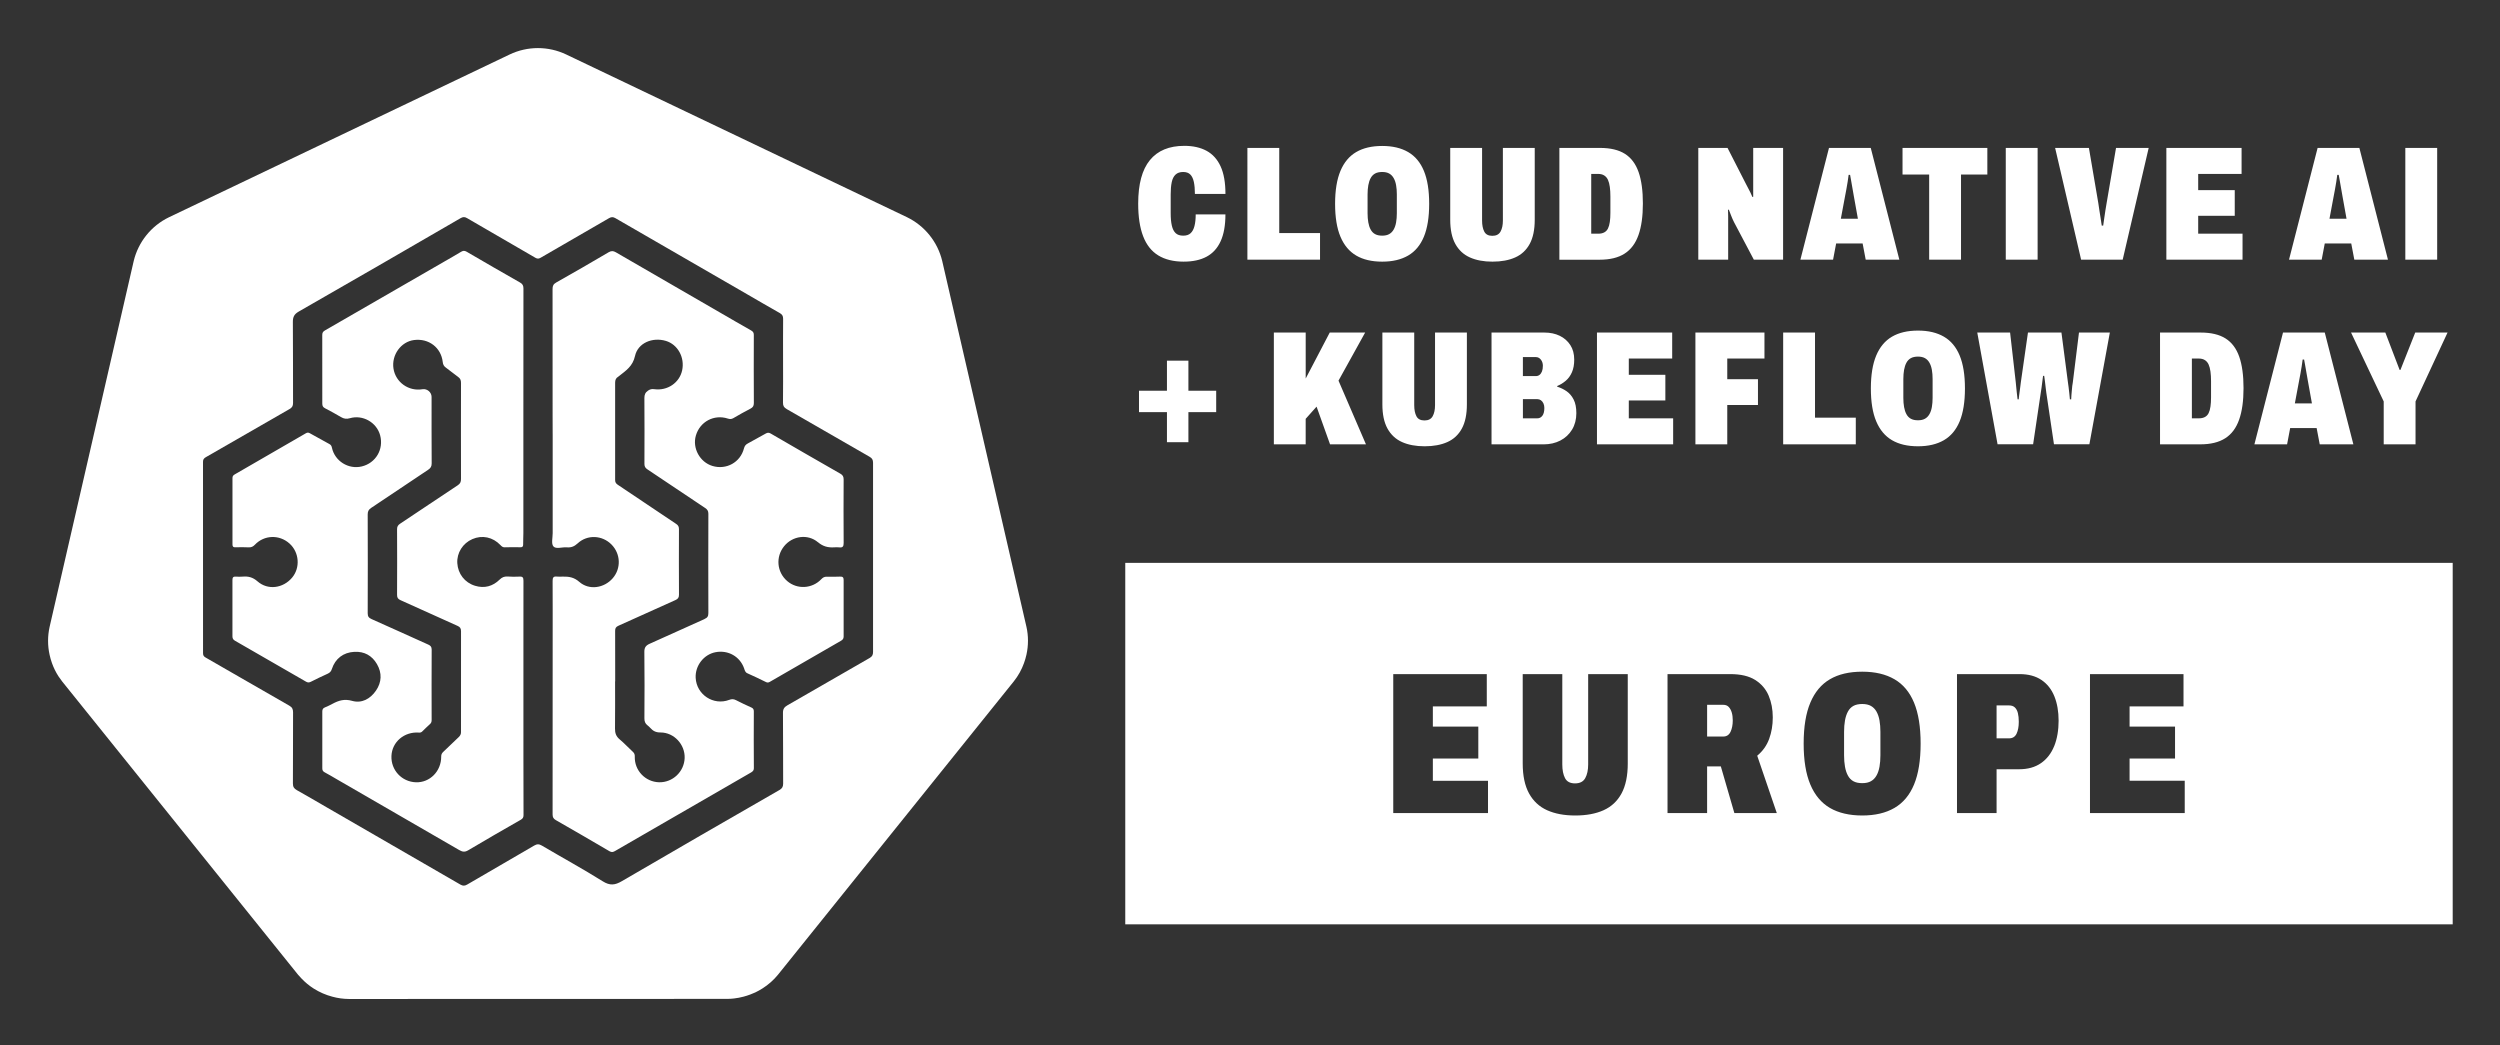 <svg xmlns="http://www.w3.org/2000/svg" role="img" viewBox="-26.04 -26.04 1354.08 566.08"><rect x="-26.04" y="-26.04" width="1354.08" height="566.08" fill="#333333" stroke="none"/><title>Kubernetes-AI-Summit-W-Kubeflow-horizontal-white.svg</title><defs><style>.cls-1{fill:#fff}</style></defs><path d="M257.46 321.03c0-10.85-.04-21.69.02-32.54 0-1.67-.38-2.35-2.18-2.22-2.14.15-4.3.07-6.44-.05-1.72-.09-2.97.38-4.26 1.65-3.74 3.67-8.27 4.91-13.35 3.36-5.58-1.7-9.26-6.5-9.6-12.26-.33-5.54 2.96-10.77 8.17-13.02 5.32-2.3 11.03-1.1 15.18 3.23.65.68 1.21 1.26 2.3 1.22 2.84-.09 5.69-.08 8.53-.03 1.1.02 1.49-.38 1.48-1.47-.02-2.07.12-4.15.12-6.22.01-21.15 0-42.31 0-63.46 0-23-.02-46 .04-69 0-1.58-.46-2.46-1.84-3.24-9.68-5.5-19.33-11.07-28.94-16.69-1.21-.71-2.03-.54-3.11.12-2.89 1.76-5.84 3.41-8.76 5.1-21.61 12.48-43.21 24.98-64.85 37.41-1.12.64-1.47 1.31-1.47 2.51.04 12.39.05 24.77.02 37.16 0 1.25.4 1.94 1.51 2.51 2.93 1.52 5.82 3.12 8.67 4.79 1.53.9 2.9 1.13 4.72.6 7.02-2.07 14.57 2.27 16.43 9.25 2.03 7.59-2.38 15.05-9.97 16.86-7.2 1.72-14.58-2.89-16.14-10.13-.19-.9-.49-1.52-1.32-1.97-3.58-1.94-7.13-3.93-10.69-5.91-.73-.4-1.33-.42-2.11.04-12.81 7.45-25.64 14.87-38.49 22.26-.83.48-1.26.97-1.26 1.95.02 12 .03 24 0 36.01 0 1.23.45 1.58 1.62 1.54 2.38-.07 4.77-.09 7.15.03 1.44.07 2.4-.4 3.39-1.44 5.08-5.32 13.22-5.56 18.71-.65 5.33 4.77 5.96 13.13 1.4 18.53-4.86 5.75-13.1 6.9-18.7 1.99-2.55-2.24-4.99-2.84-8.05-2.58-1.22.1-2.46.08-3.68 0-1.38-.09-1.86.39-1.86 1.82.05 10.16.04 20.31 0 30.47 0 1.13.35 1.85 1.35 2.42 12.86 7.37 25.7 14.76 38.53 22.2.93.54 1.63.52 2.54.07 3.02-1.51 6.05-3.01 9.14-4.38 1.23-.55 1.89-1.3 2.3-2.58 1.84-5.63 6.21-8.97 12.15-9.28 5.41-.29 9.58 2 12.27 6.65 2.8 4.83 2.59 9.79-.54 14.36-3.08 4.48-7.7 7.03-12.93 5.54-4.12-1.17-7.21-.22-10.55 1.56-1.35.72-2.73 1.42-4.15 1.98-1.11.44-1.44 1.11-1.44 2.27.04 10.23.03 20.46 0 30.7 0 1.05.29 1.67 1.25 2.18 2.24 1.18 4.41 2.5 6.6 3.77 22.08 12.75 44.16 25.49 66.21 38.29 1.74 1.01 3.03 1.34 4.95.19 9.43-5.63 18.97-11.07 28.5-16.54 1.05-.6 1.49-1.26 1.48-2.53-.07-10.69-.06-21.38-.06-32.08v-62.31zm-33.79 49.4c0 1.2-.45 2-1.27 2.78-2.8 2.63-5.55 5.32-8.34 7.97-.75.71-1.14 1.41-1.13 2.57.04 7.96-6.17 14.19-13.72 13.92-7.68-.28-13.55-6.61-13.23-14.27.32-7.6 6.92-13.23 14.91-12.65.8.06 1.3-.13 1.82-.65 1.37-1.35 2.74-2.7 4.17-3.98.7-.63.88-1.33.87-2.24-.03-12.69-.05-25.39.02-38.08 0-1.51-.59-2.14-1.84-2.71-10.23-4.58-20.42-9.25-30.66-13.79-1.53-.68-2.16-1.41-2.15-3.18.08-17.85.06-35.69 0-53.54 0-1.65.49-2.61 1.88-3.53 10.31-6.83 20.54-13.79 30.84-20.63 1.36-.9 1.94-1.79 1.93-3.48-.08-12-.05-24-.05-36 0-2.53-2.43-4.58-4.93-4.16-7.5 1.25-14.53-3.75-15.7-11.15-1.16-7.38 4.02-14.59 11.15-15.5 7.93-1.02 14.65 4.09 15.52 11.89.15 1.32.57 2.24 1.69 3.04 2.26 1.6 4.34 3.43 6.61 5.02 1.22.85 1.61 1.81 1.6 3.26-.06 8.68-.03 17.36-.03 26.03 0 8.68-.03 17.36.03 26.03.01 1.53-.4 2.5-1.75 3.39-10.45 6.9-20.82 13.91-31.26 20.84-1.15.76-1.63 1.56-1.62 2.97.06 11.85.06 23.69 0 35.54 0 1.54.46 2.26 1.88 2.89 10.31 4.59 20.55 9.31 30.86 13.91 1.4.62 1.9 1.37 1.9 2.91-.05 18.2-.05 36.4-.01 54.6zM417 267.64c2.75 2.33 5.44 2.96 8.7 2.78.92-.05 1.86-.1 2.76.01 1.9.24 2.47-.45 2.45-2.4-.09-11.46-.07-22.92-.01-34.39 0-1.49-.43-2.35-1.75-3.1-12.6-7.2-25.17-14.45-37.72-21.75-1.02-.59-1.75-.57-2.71-.02-3.2 1.82-6.43 3.61-9.68 5.35-1.15.61-1.77 1.34-2.13 2.71-1.96 7.58-9.58 11.75-17.07 9.5-6.82-2.05-10.97-9.66-8.97-16.48 2.19-7.5 9.83-11.6 17.27-9.19 1.12.36 1.98.38 3.02-.22 3.05-1.78 6.12-3.53 9.26-5.14 1.34-.69 1.85-1.49 1.85-3.02-.07-12.31-.07-24.62-.02-36.92 0-1.28-.45-1.86-1.52-2.46-5.36-3.01-10.66-6.12-15.98-9.19-19.08-11.03-38.17-22.04-57.23-33.11-1.42-.82-2.48-.86-3.93 0-9.4 5.53-18.83 11-28.33 16.34-1.62.91-2.02 1.88-2.02 3.59.05 22.92.03 45.84.03 68.76s.04 0 .04 0v63.46c0 2.45-.85 5.71.38 7.14 1.41 1.63 4.76.3 7.25.52 2.34.21 4.06-.45 5.9-2.15 5.26-4.89 13.31-4.45 18.32.62 4.98 5.05 5.28 12.88.71 18.22-4.65 5.43-12.84 6.7-18.17 2-2.85-2.51-5.63-2.9-8.92-2.84-1.08.02-2.17.1-3.23-.02-1.9-.22-2.29.63-2.28 2.38.07 10.38.03 20.77.03 31.15 0 31.77.01 63.53-.04 95.3 0 1.51.44 2.33 1.75 3.08 9.73 5.57 19.43 11.19 29.1 16.87 1.24.73 2.06.4 3.12-.22 10.89-6.32 21.81-12.61 32.72-18.9 13.43-7.75 26.87-15.51 40.3-23.27 1.03-.6 2.04-1.06 2.02-2.69-.09-10.23-.06-20.46-.02-30.69 0-1.07-.35-1.66-1.33-2.1-2.8-1.26-5.59-2.55-8.31-3.97-1.27-.66-2.32-.68-3.67-.17-8.53 3.25-17.74-2.82-18.19-11.93-.33-6.58 4.4-12.67 10.78-13.88 6.79-1.29 13.16 2.3 15.44 8.7.38 1.06.52 2.16 1.82 2.73 3.37 1.48 6.69 3.1 10 4.72.78.39 1.35.36 2.11-.08 12.82-7.43 25.67-14.83 38.51-22.23.91-.53 1.5-1.1 1.49-2.32-.05-10.23-.05-20.46 0-30.69 0-1.5-.64-1.81-1.94-1.77-2.38.08-4.77.13-7.14.05-1.27-.04-2.09.37-2.98 1.3-4.98 5.28-13.15 5.7-18.53 1.04-5.61-4.85-6.33-13.08-1.64-18.87 4.51-5.57 12.77-6.82 18.34-2.12zm-61.45 41.62c-9.9 4.38-19.7 8.96-29.6 13.33-2.16.95-3.03 2.04-2.99 4.53.16 11.99.1 23.98.03 35.96-.01 1.62.43 2.79 1.68 3.75.55.42 1.06.9 1.52 1.41 1.47 1.63 2.97 2.46 5.48 2.45 7.41-.03 13.37 6.55 13.12 13.84-.25 7.43-6.52 13.35-13.91 13.13-7.42-.22-13.32-6.41-13.1-13.88.03-1.12-.2-1.84-1.02-2.59-2.44-2.23-4.68-4.69-7.21-6.8-1.9-1.59-2.51-3.39-2.48-5.79.1-8.52.04-17.04.04-25.56h.06c0-9.13.03-18.27-.03-27.4-.01-1.46.47-2.16 1.78-2.75 10.3-4.6 20.56-9.3 30.86-13.9 1.38-.62 1.95-1.32 1.94-2.9-.07-11.85-.06-23.69-.01-35.54 0-1.3-.41-2.08-1.5-2.81-10.55-7.03-21.05-14.14-31.59-21.18-.98-.66-1.48-1.31-1.48-2.57.04-17.58.05-35.15 0-52.73 0-1.48.41-2.52 1.65-3.25.2-.12.37-.28.55-.42 3.68-2.92 7.34-5.24 8.56-10.79 1.57-7.14 9.49-10.33 16.69-8.2 6.46 1.92 10.35 8.94 8.85 15.96-1.44 6.72-7.95 11.18-15.1 10.2-1.32-.18-2.26.02-3.37.77-1.51 1.03-1.99 2.24-1.98 4.01.07 11.91.08 23.82.02 35.74 0 1.44.54 2.19 1.66 2.94 10.42 6.94 20.8 13.95 31.22 20.89 1.2.8 1.75 1.6 1.75 3.13-.06 17.92-.06 35.85 0 53.77 0 1.7-.47 2.52-2.08 3.22z" class="cls-1"/><path d="M529.9 313.39v.02l-45.6-198.06c-2.48-10.38-9.49-19.09-19.09-23.75L280.64 3.47c-9.69-4.62-20.95-4.62-30.64 0L65.46 91.64c-9.6 4.65-16.61 13.37-19.09 23.74L.84 313.44c-1.12 5.01-1.13 10.2-.01 15.21.33 1.53.76 3.03 1.29 4.5.89 2.51 2.07 4.9 3.51 7.13.63.96 1.29 1.88 2 2.78l127.74 158.81c.56.69 1.17 1.32 1.78 1.96 2 2.13 4.27 4.01 6.74 5.58 3.12 1.97 6.53 3.45 10.09 4.39 2.93.8 5.94 1.22 8.98 1.24h1.99l202.85-.05c1.23 0 2.47-.08 3.69-.22 1.76-.2 3.5-.53 5.21-.99 1.22-.32 2.43-.71 3.61-1.16.92-.35 1.85-.71 2.74-1.13 1.33-.64 2.63-1.36 3.87-2.15 3.21-2.02 6.08-4.55 8.47-7.5l3.89-4.84 123.8-154c2.37-2.98 4.24-6.32 5.52-9.91.53-1.47.97-2.98 1.31-4.51 1.12-5.01 1.12-10.2-.01-15.21zm-83.07 13.67c0 1.56-.43 2.47-1.82 3.27-14.86 8.51-29.67 17.12-44.54 25.63-1.71.98-2.45 2.01-2.43 4.11.12 12.77.03 25.54.1 38.32 0 1.68-.52 2.6-1.97 3.44-28.48 16.4-56.98 32.78-85.35 49.37-3.76 2.2-6.46 2.56-10.39.1-10.8-6.76-22.01-12.87-32.99-19.35-1.56-.92-2.65-.87-4.15 0-12.06 7.06-24.18 14.03-36.25 21.09-1.36.8-2.36.82-3.73.03-23.92-13.86-47.88-27.67-71.82-41.5-5.59-3.23-11.14-6.5-16.77-9.65-1.52-.85-2.12-1.81-2.11-3.61.09-12.85.01-25.7.08-38.55 0-1.75-.49-2.71-2.06-3.61-15.14-8.64-30.22-17.41-45.35-26.08-1.04-.59-1.35-1.24-1.35-2.36.02-34.55.03-69.09-.02-103.64 0-1.29.51-1.9 1.54-2.49 15.12-8.68 30.21-17.41 45.33-26.07 1.36-.78 1.91-1.64 1.9-3.25-.06-14.62.03-29.24-.1-43.86-.02-2.74.69-4.26 3.22-5.71 29.27-16.74 58.44-33.65 87.61-50.56 1.3-.75 2.22-.79 3.52-.03 12.34 7.2 24.73 14.31 37.07 21.51 1.13.66 1.91.46 2.92-.13 12.29-7.13 24.62-14.19 36.89-21.35 1.33-.77 2.26-.71 3.52.02 23.8 13.78 47.62 27.51 71.43 41.26 5.85 3.38 11.68 6.8 17.57 10.12 1.3.74 1.81 1.59 1.79 3.1-.07 7.62-.03 15.23-.03 22.85 0 7.54.06 15.08-.04 22.62-.02 1.7.56 2.6 2 3.42 14.99 8.59 29.94 17.27 44.93 25.86 1.38.79 1.85 1.67 1.85 3.25-.05 34.14-.05 68.29 0 102.43z" class="cls-1"/><g><path d="M990.32 359.37c-.77-1.35-1.77-2.37-3.01-3.06-1.24-.69-2.81-1.04-4.7-1.04s-3.58.35-4.81 1.04c-1.24.69-2.23 1.71-2.95 3.06-.73 1.35-1.26 2.95-1.59 4.81-.33 1.86-.49 3.92-.49 6.18v12.69c0 2.26.16 4.32.49 6.18.33 1.86.86 3.47 1.59 4.81.73 1.35 1.71 2.37 2.95 3.06 1.24.69 2.84 1.04 4.81 1.04s3.46-.35 4.7-1.04c1.24-.69 2.24-1.71 3.01-3.06.77-1.35 1.31-2.95 1.64-4.81.33-1.86.49-3.92.49-6.18v-12.69c0-2.26-.16-4.32-.49-6.18-.33-1.86-.88-3.46-1.64-4.81zm-80.03-2.51c-.73-.77-1.71-1.15-2.95-1.15h-8.75v17.18h8.75c1.82 0 3.13-.86 3.94-2.57.8-1.71 1.2-3.77 1.2-6.18 0-1.6-.18-3.03-.55-4.27-.37-1.24-.91-2.24-1.64-3.01zm154.98.27c-.77-.73-1.81-1.09-3.12-1.09h-6.78v17.83h6.78c1.9 0 3.24-.84 4.05-2.52.8-1.68 1.2-3.83 1.2-6.46 0-1.82-.16-3.39-.49-4.71-.33-1.31-.88-2.33-1.64-3.06z" class="cls-1"/><path d="M583.44 278.82v195.79h718.98V278.82H583.44zM779.9 414.35h-51.31v-75.27h50.66v17.5h-29.21v10.94h24.62v17.29h-24.62v12.04h29.87v17.5zm75.71-26.91c0 6.71-1.13 12.14-3.39 16.3-2.26 4.16-5.51 7.18-9.74 9.08-4.23 1.9-9.34 2.84-15.32 2.84s-10.98-.95-15.21-2.84c-4.23-1.9-7.49-4.92-9.79-9.08-2.3-4.16-3.45-9.59-3.45-16.3v-48.36h21.44v48.91c0 3.06.49 5.54 1.48 7.44.98 1.9 2.79 2.84 5.42 2.84s4.47-.95 5.52-2.84c1.06-1.9 1.59-4.38 1.59-7.44v-48.91h21.44v48.36zm57.74 26.91l-7.33-25.27h-7.44v25.27h-21.44v-75.27h34.03c5.62 0 10.1 1.06 13.46 3.17 3.35 2.12 5.78 4.94 7.28 8.48 1.49 3.54 2.24 7.46 2.24 11.76s-.66 8.13-1.97 11.71c-1.31 3.57-3.46 6.6-6.46 9.08l10.61 31.07h-22.98zm97.32-15.48c-2.37 5.73-5.91 9.96-10.61 12.69-4.7 2.74-10.52 4.1-17.45 4.1s-12.84-1.37-17.51-4.1c-4.67-2.74-8.21-6.96-10.61-12.69-2.41-5.72-3.61-13.11-3.61-22.16s1.2-16.43 3.61-22.15c2.41-5.73 5.94-9.96 10.61-12.69 4.67-2.74 10.5-4.1 17.51-4.1s12.75 1.37 17.45 4.1c4.71 2.73 8.24 6.97 10.61 12.69 2.37 5.73 3.56 13.11 3.56 22.15s-1.19 16.43-3.56 22.16zm75.88-20.73c-1.61 3.94-3.99 7-7.17 9.19-3.17 2.19-7.09 3.28-11.76 3.28h-12.25v23.74h-21.44v-75.27h33.92c4.74 0 8.68 1.06 11.82 3.17 3.14 2.12 5.47 5.07 7 8.86 1.53 3.79 2.3 8.21 2.3 13.24s-.8 9.85-2.41 13.79zm70.72 36.21h-51.31v-75.27h50.66v17.5h-29.21v10.94h24.62v17.29h-24.62v12.04h29.87v17.5z" class="cls-1"/><g><path d="M615.16 115.68c-5.57 0-10.19-1.13-13.86-3.39-3.67-2.26-6.4-5.72-8.18-10.38-1.79-4.66-2.68-10.54-2.68-17.64 0-10.56 2.11-18.42 6.34-23.58 4.22-5.16 10.44-7.74 18.66-7.74 4.69 0 8.7.9 12.01 2.68 3.31 1.79 5.85 4.59 7.61 8.4 1.76 3.81 2.64 8.8 2.64 14.96h-16.54c0-2.52-.19-4.68-.57-6.47-.38-1.79-1.03-3.14-1.94-4.05-.91-.91-2.19-1.36-3.83-1.36-1.76 0-3.14.47-4.14 1.41-1 .94-1.69 2.3-2.07 4.09-.38 1.79-.57 4-.57 6.64v10.21c0 2.64.2 4.87.62 6.69.41 1.82 1.1 3.18 2.07 4.09.97.91 2.33 1.36 4.09 1.36s3.04-.44 4-1.32c.97-.88 1.67-2.19 2.11-3.92.44-1.73.66-3.83.66-6.29h16.1c0 5.93-.87 10.78-2.6 14.56-1.73 3.78-4.27 6.57-7.61 8.36-3.34 1.79-7.45 2.68-12.32 2.68zm34.43-1.06V54.08h17.25v46.11h22.09v14.43h-39.34zm73.02 1.06c-5.63 0-10.33-1.1-14.08-3.3-3.75-2.2-6.6-5.6-8.54-10.21-1.94-4.6-2.9-10.54-2.9-17.82s.97-13.21 2.9-17.82c1.94-4.61 4.78-8.01 8.54-10.21 3.75-2.2 8.45-3.3 14.08-3.3s10.25 1.1 14.04 3.3 6.63 5.6 8.54 10.21c1.91 4.61 2.86 10.55 2.86 17.82s-.96 13.22-2.86 17.82c-1.91 4.61-4.75 8.01-8.54 10.21s-8.46 3.3-14.04 3.3zm0-14.08c1.53 0 2.79-.28 3.78-.84 1-.56 1.8-1.38 2.42-2.46.62-1.08 1.06-2.38 1.32-3.87.26-1.5.4-3.15.4-4.97V79.25c0-1.82-.13-3.48-.4-4.97-.26-1.5-.7-2.79-1.32-3.87-.62-1.08-1.42-1.91-2.42-2.46-1-.56-2.26-.84-3.78-.84s-2.88.28-3.87.84c-1 .56-1.79 1.38-2.38 2.46-.59 1.09-1.01 2.38-1.28 3.87-.26 1.5-.4 3.15-.4 4.97v10.21c0 1.82.13 3.48.4 4.97.26 1.5.69 2.79 1.28 3.87.59 1.09 1.38 1.91 2.38 2.46 1 .56 2.29.84 3.87.84zm59.72 14.08c-4.75 0-8.83-.76-12.23-2.29-3.4-1.52-6.03-3.96-7.88-7.3-1.85-3.34-2.77-7.71-2.77-13.11v-38.9h17.25v39.34c0 2.46.4 4.46 1.19 5.98.79 1.53 2.24 2.29 4.36 2.29s3.59-.76 4.44-2.29c.85-1.53 1.28-3.52 1.28-5.98V54.08h17.25v38.9c0 5.4-.91 9.77-2.73 13.11-1.82 3.34-4.43 5.78-7.83 7.3-3.4 1.53-7.51 2.29-12.32 2.29zm36.24-1.06V54.08h22c5.63 0 10.13 1.07 13.51 3.21 3.37 2.14 5.84 5.43 7.39 9.86 1.55 4.43 2.33 10.11 2.33 17.03s-.79 12.56-2.38 17.07c-1.58 4.52-4.09 7.88-7.52 10.08s-7.94 3.3-13.51 3.3h-21.82zm17.25-14.08h3.78c1.29 0 2.38-.23 3.26-.7.88-.47 1.55-1.17 2.02-2.11s.81-2.12 1.01-3.56c.21-1.44.31-3.09.31-4.97v-8.8c0-1.94-.1-3.67-.31-5.19-.21-1.53-.54-2.8-1.01-3.83-.47-1.03-1.14-1.82-2.02-2.38-.88-.56-1.97-.84-3.26-.84h-3.78v32.38zm57.99 14.08V54.08h15.84l9.94 19.45c.29.59.66 1.29 1.1 2.11.44.82.88 1.67 1.32 2.55.44.88.81 1.7 1.1 2.46l.44-.09V54.07h16.19v60.54H923.9l-10.74-20.33c-.59-1.17-1.1-2.33-1.54-3.48-.44-1.14-.87-2.24-1.28-3.3l-.44.09c.06 1.12.09 2.27.09 3.48v23.54H893.8zm55.3 0l15.49-60.54h22.62l15.49 60.54h-18.22l-1.67-8.8h-14.34l-1.67 8.8h-17.69zm21.91-22.17h9.24l-2.2-12.23c-.12-.59-.25-1.35-.4-2.29-.15-.94-.32-1.95-.53-3.04-.21-1.08-.4-2.17-.57-3.26-.18-1.08-.35-2.07-.53-2.95h-.79c-.12 1.11-.29 2.36-.53 3.74-.24 1.38-.47 2.74-.7 4.09-.24 1.35-.47 2.58-.7 3.7l-2.29 12.23zm47.84 22.17V68.51h-14.43V54.08h45.94v14.43h-14.26v46.11h-17.25zm41.49 0V54.08h17.25v60.54h-17.25zm40.81 0l-14.08-60.54h18.3l5.1 29.92c.12.94.29 2.14.53 3.61.23 1.47.47 2.95.7 4.44.23 1.5.44 2.86.62 4.09h.79c.18-1.17.37-2.51.57-4 .21-1.5.42-2.98.66-4.44.23-1.47.44-2.7.62-3.7l5.1-29.92h17.69l-14.08 60.54h-22.53zm46.17 0V54.08h40.74v14.08h-23.5v8.8h19.8v13.9h-19.8v9.68h24.02v14.08h-41.27zm66.43 0l15.49-60.54h22.62l15.49 60.54h-18.22l-1.67-8.8h-14.34l-1.67 8.8h-17.69zm21.92-22.17h9.24l-2.2-12.23c-.12-.59-.25-1.35-.4-2.29-.15-.94-.32-1.95-.53-3.04-.21-1.08-.4-2.17-.57-3.26-.18-1.08-.35-2.07-.53-2.95h-.79c-.12 1.11-.29 2.36-.53 3.74-.24 1.38-.47 2.74-.7 4.09-.24 1.35-.47 2.58-.7 3.7l-2.29 12.23zm41.08 22.17V54.08h17.25v60.54h-17.25zm-670.74 98.86V197.2h-15.14v-11.62h15.14V169.3h11.62v16.28h15.05v11.62h-15.05v16.28h-11.62zm57.9 1.14v-60.54h17.25v24.9l13.02-24.9h19.18l-14.43 26.05 14.87 34.5h-19.45l-7.3-20.42-5.9 6.6v13.82h-17.25zm81.66 1.06c-4.75 0-8.83-.76-12.23-2.29-3.4-1.52-6.03-3.96-7.88-7.3-1.85-3.34-2.77-7.71-2.77-13.11v-38.9h17.25v39.34c0 2.46.4 4.46 1.19 5.98.79 1.53 2.24 2.29 4.36 2.29s3.59-.76 4.44-2.29c.85-1.53 1.28-3.52 1.28-5.98v-39.34h17.25v38.9c0 5.4-.91 9.77-2.73 13.11-1.82 3.34-4.43 5.78-7.83 7.3-3.4 1.53-7.51 2.29-12.32 2.29zm36.24-1.06v-60.54h28.6c3.17 0 5.95.59 8.36 1.76 2.41 1.17 4.31 2.85 5.72 5.02 1.41 2.17 2.11 4.81 2.11 7.92 0 2.64-.41 4.9-1.23 6.78-.82 1.88-1.94 3.42-3.34 4.62-1.41 1.2-2.96 2.16-4.66 2.86v.35c1.88.59 3.59 1.42 5.15 2.51 1.55 1.09 2.82 2.58 3.78 4.49.97 1.91 1.45 4.36 1.45 7.35 0 3.4-.78 6.38-2.33 8.93-1.56 2.55-3.67 4.52-6.34 5.9-2.67 1.38-5.71 2.07-9.11 2.07h-28.16zm16.99-36.96h7.04c.76 0 1.42-.22 1.98-.66.56-.44 1-1.07 1.32-1.89.32-.82.48-1.85.48-3.08s-.37-2.39-1.1-3.3c-.73-.91-1.63-1.36-2.68-1.36h-7.04v10.3zm0 22.88h7.83c1.11 0 2.02-.47 2.73-1.41.7-.94 1.06-2.35 1.06-4.22 0-.88-.16-1.69-.48-2.42-.32-.73-.78-1.3-1.36-1.72-.59-.41-1.23-.62-1.94-.62h-7.83v10.38zm40.12 14.08v-60.54h40.74v14.08h-23.5v8.8h19.8v13.9h-19.8v9.68h24.02v14.08h-41.27zm53.32 0v-60.54h37.4v14.08H909.5v11.18h16.63v13.99H909.5v21.3h-17.25zm47.53 0v-60.54h17.25v46.11h22.09v14.43h-39.34zm73.02 1.06c-5.63 0-10.33-1.1-14.08-3.3-3.75-2.2-6.6-5.6-8.54-10.21-1.94-4.6-2.9-10.54-2.9-17.82s.97-13.21 2.9-17.82c1.94-4.61 4.78-8.01 8.54-10.21 3.75-2.2 8.45-3.3 14.08-3.3s10.25 1.1 14.04 3.3 6.63 5.6 8.54 10.21c1.91 4.61 2.86 10.55 2.86 17.82s-.96 13.22-2.86 17.82c-1.91 4.61-4.75 8.01-8.54 10.21s-8.46 3.3-14.04 3.3zm0-14.08c1.53 0 2.79-.28 3.78-.84 1-.56 1.8-1.38 2.42-2.46.62-1.08 1.06-2.38 1.32-3.87.26-1.5.4-3.15.4-4.97v-10.21c0-1.82-.13-3.48-.4-4.97-.26-1.5-.7-2.79-1.32-3.87-.62-1.08-1.42-1.91-2.42-2.46-1-.56-2.26-.84-3.78-.84s-2.88.28-3.87.84c-1 .56-1.79 1.38-2.38 2.46-.59 1.09-1.01 2.38-1.28 3.87-.26 1.5-.4 3.15-.4 4.97v10.21c0 1.82.13 3.48.4 4.97.26 1.5.69 2.79 1.28 3.87.59 1.09 1.38 1.91 2.38 2.46 1 .56 2.29.84 3.87.84zm43.11 13.02l-11-60.54h17.78l3.08 27.02c.06.47.13 1.23.22 2.29s.21 2.2.35 3.43c.15 1.23.28 2.38.4 3.43h.62c.06-.7.15-1.5.26-2.38.12-.88.23-1.75.35-2.6.12-.85.22-1.64.31-2.38s.16-1.33.22-1.8l3.87-27.02h18.13l3.52 27.02c.12.59.23 1.42.35 2.51.12 1.09.25 2.23.4 3.43.15 1.2.25 2.27.31 3.21h.7c0-.64.04-1.39.13-2.24.09-.85.16-1.7.22-2.55.06-.85.13-1.64.22-2.38.09-.73.19-1.39.31-1.98l3.34-27.02h16.72l-11.09 60.54h-19.18l-4.14-27.9c-.12-.76-.24-1.7-.35-2.82-.12-1.11-.25-2.24-.4-3.39-.15-1.14-.28-2.13-.4-2.95h-.62c-.12.88-.25 1.92-.4 3.12-.15 1.2-.29 2.35-.44 3.43-.15 1.09-.28 1.95-.4 2.6l-4.14 27.9h-19.27zm87.99 0v-60.54h22c5.63 0 10.13 1.07 13.51 3.21 3.37 2.14 5.84 5.43 7.39 9.86 1.55 4.43 2.33 10.11 2.33 17.03s-.79 12.56-2.38 17.07c-1.58 4.52-4.09 7.88-7.52 10.08s-7.94 3.3-13.51 3.3h-21.82zm17.25-14.08h3.78c1.29 0 2.38-.23 3.26-.7.88-.47 1.55-1.17 2.02-2.11s.81-2.12 1.01-3.56c.21-1.44.31-3.09.31-4.97v-8.8c0-1.94-.1-3.67-.31-5.19-.21-1.53-.54-2.8-1.01-3.83-.47-1.03-1.14-1.82-2.02-2.38-.88-.56-1.97-.84-3.26-.84h-3.78v32.38zm33.87 14.08l15.49-60.54h22.62l15.49 60.54h-18.22l-1.67-8.8h-14.34l-1.67 8.8h-17.69zm21.91-22.17h9.24l-2.2-12.23c-.12-.59-.25-1.35-.4-2.29-.15-.94-.32-1.95-.53-3.04-.21-1.08-.4-2.17-.57-3.26-.18-1.08-.35-2.07-.53-2.95h-.79c-.12 1.11-.29 2.36-.53 3.74-.24 1.38-.47 2.74-.7 4.09-.24 1.35-.47 2.58-.7 3.7l-2.29 12.23zm48.12 22.17v-23.23l-17.69-37.31h18.57l7.74 20.24h.44l8.01-20.24h17.51l-17.34 37.31v23.23h-17.25z" class="cls-1"/></g></g></svg>